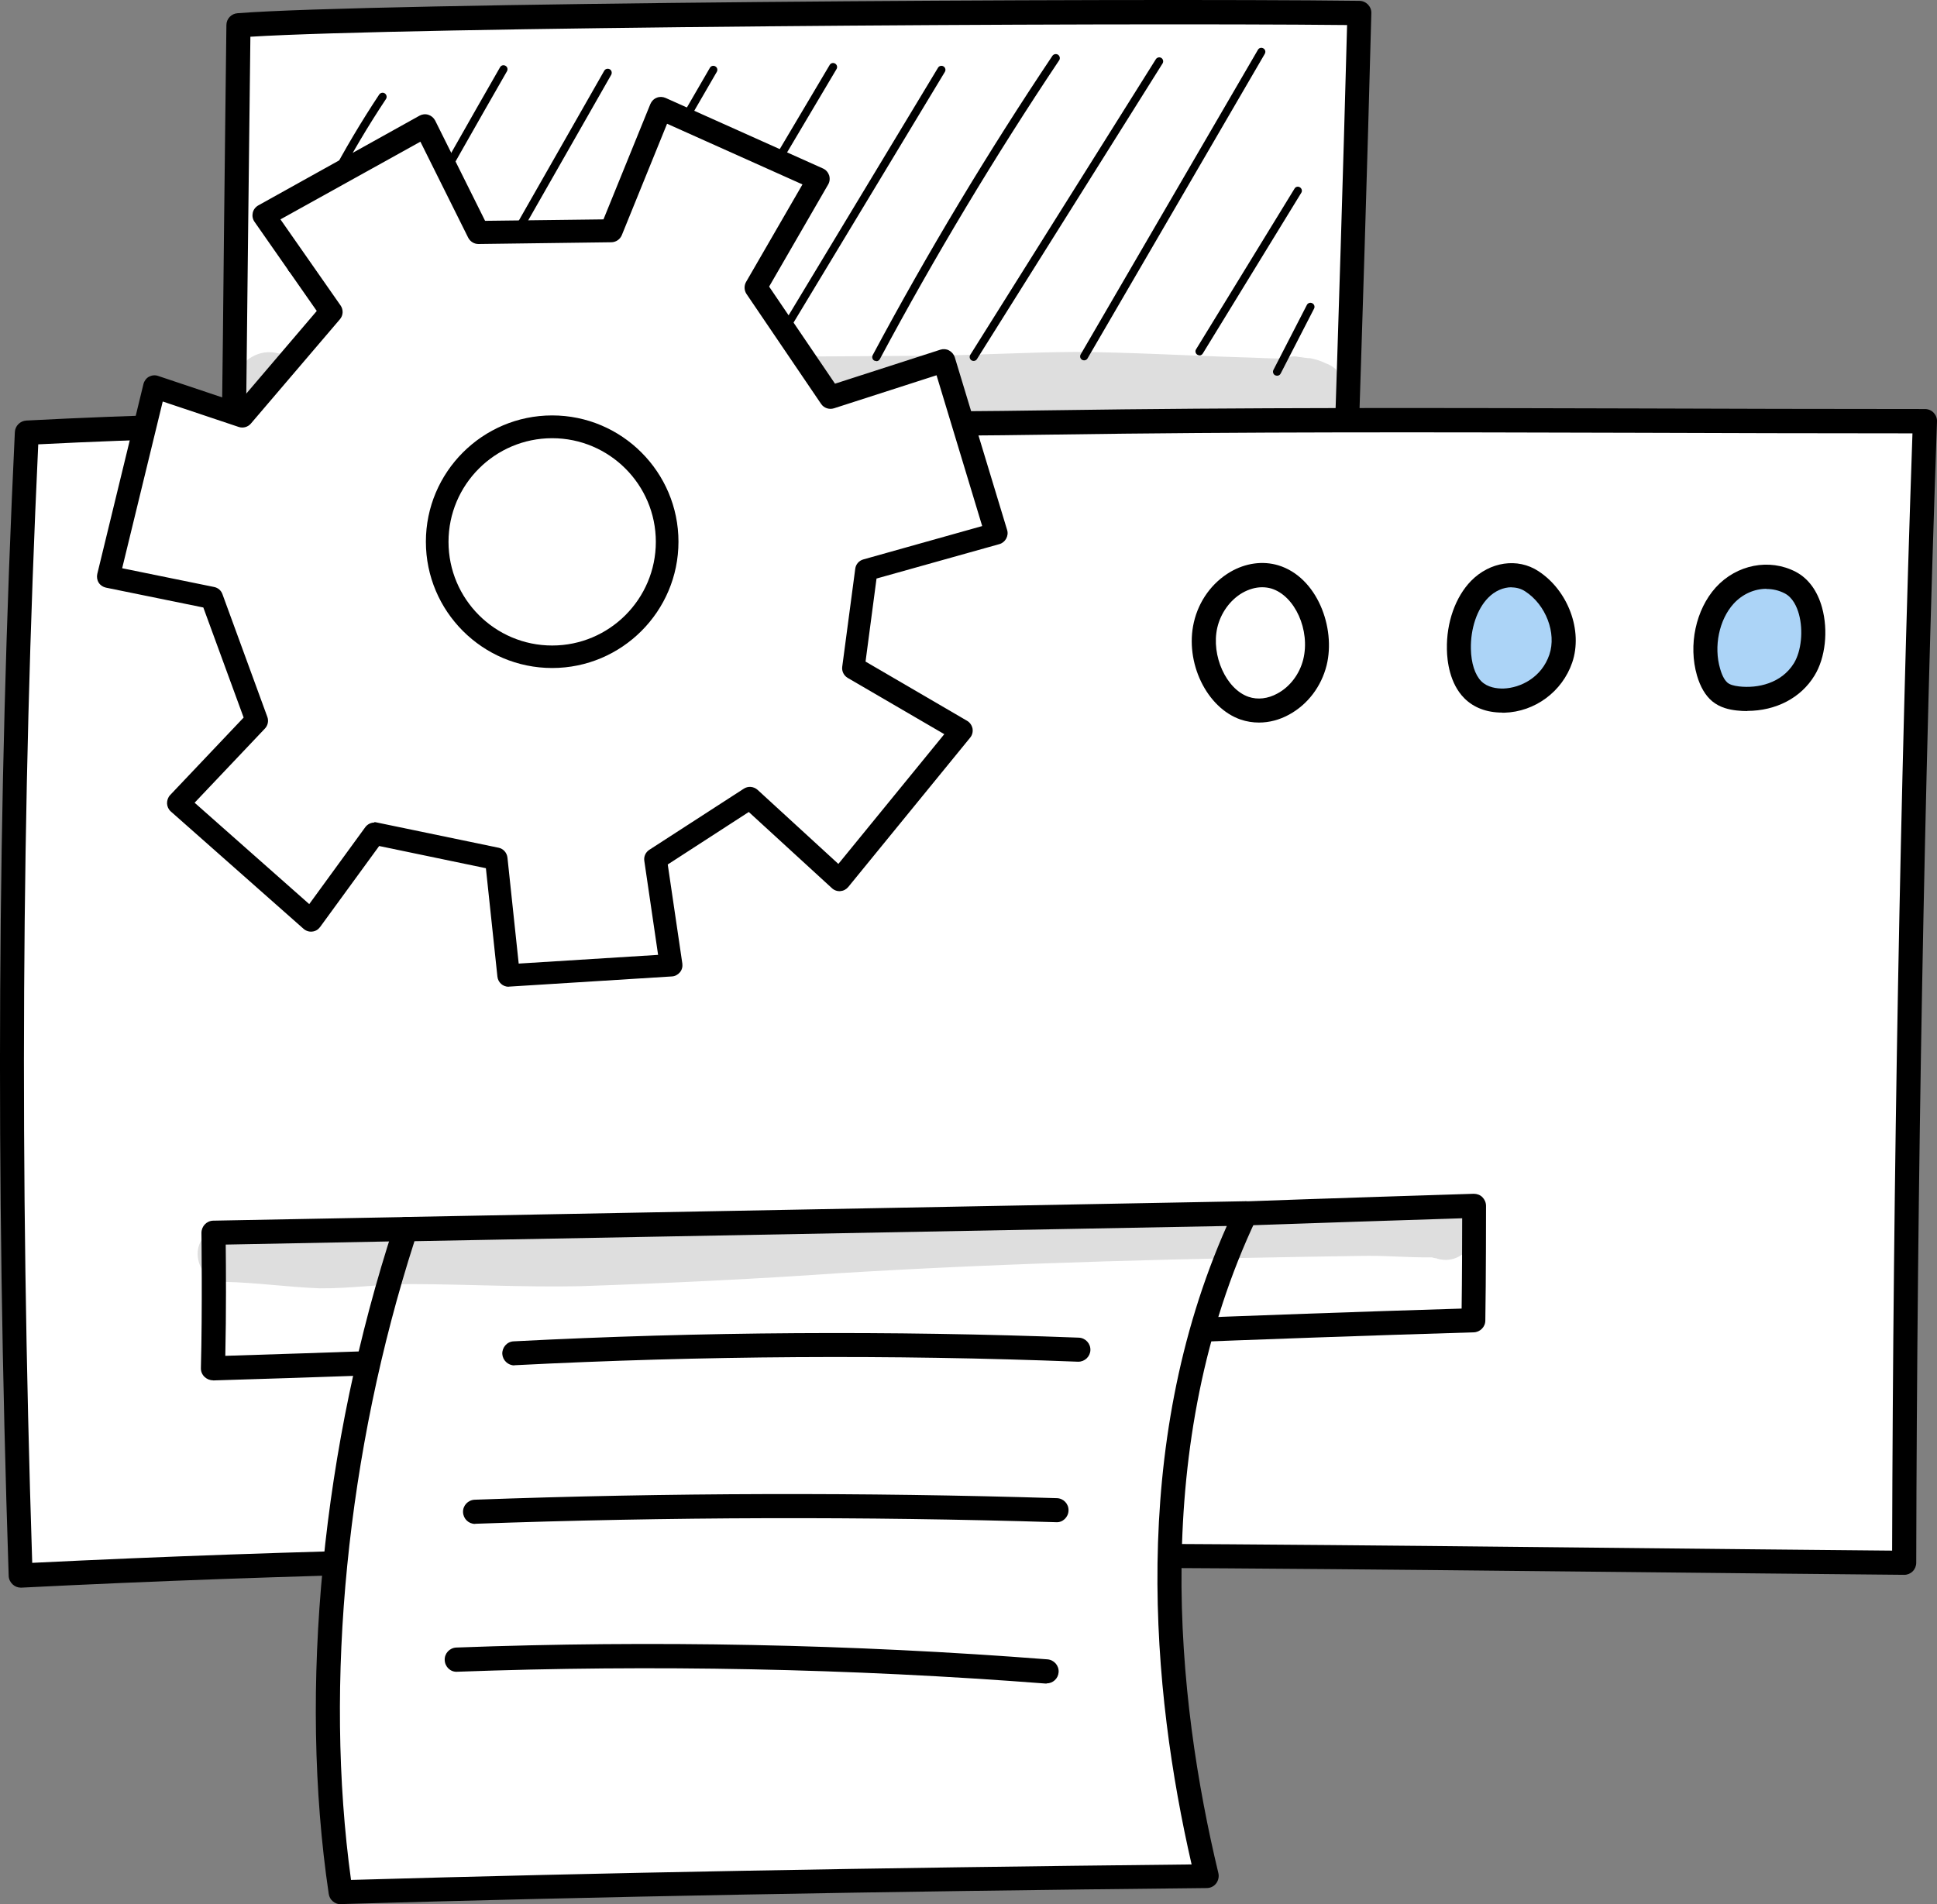 <svg width="60" height="59" viewBox="0 0 60 59" fill="none" xmlns="http://www.w3.org/2000/svg">
<rect x="0" y="0" width="60" height="59" fill="#808080" stroke="none"/>
<g clip-path="url(#clip0_429_1102)">
<path d="M7.386 0.784C7.339 4.837 7.287 9.631 7.239 13.684C7.234 14.111 7.252 14.595 7.547 14.883C7.79 15.118 8.146 15.149 8.476 15.166C19.532 15.732 30.619 15.645 41.666 14.896C41.822 10.028 41.979 5.164 42.105 0.401C34.944 0.309 11.473 0.457 7.386 0.784Z" fill="white"/>
<path d="M22.798 15.903C18.008 15.903 13.219 15.781 8.459 15.537C8.134 15.519 7.647 15.493 7.291 15.149C6.887 14.761 6.861 14.186 6.866 13.676C6.892 11.619 6.918 9.374 6.939 7.13C6.965 4.951 6.987 2.772 7.013 0.776C7.013 0.584 7.165 0.423 7.356 0.41C11.395 0.087 34.796 -0.065 42.109 0.026C42.209 0.026 42.305 0.07 42.374 0.14C42.444 0.214 42.483 0.31 42.478 0.41C42.352 5.217 42.196 10.141 42.04 14.909C42.035 15.101 41.883 15.258 41.692 15.271C35.426 15.694 29.108 15.907 22.798 15.907V15.903ZM7.756 1.133C7.734 3.033 7.708 5.086 7.686 7.143C7.66 9.387 7.634 11.632 7.613 13.689C7.613 14.042 7.621 14.434 7.808 14.617C7.951 14.757 8.216 14.778 8.498 14.796C19.389 15.354 30.428 15.271 41.31 14.552C41.458 10.019 41.605 5.343 41.727 0.776C34.223 0.697 12.52 0.841 7.76 1.138L7.756 1.133Z" fill="black"/>
<path d="M59.626 13.048C59.222 24.57 59.01 36.882 58.984 48.414C39.421 48.244 20.019 47.834 0.642 48.81C0.252 36.982 0.265 25.307 0.834 13.401C11.538 12.843 21.825 13.248 32.538 13.087C41.397 12.952 49.235 13.048 59.626 13.048Z" fill="white"/>
<path d="M0.642 49.19C0.551 49.19 0.46 49.155 0.391 49.089C0.317 49.02 0.273 48.928 0.269 48.828C-0.144 36.329 -0.083 24.736 0.46 13.388C0.469 13.196 0.621 13.043 0.812 13.03C7.56 12.677 14.273 12.708 20.765 12.738C24.6 12.756 28.564 12.773 32.533 12.712C38.687 12.621 44.263 12.638 50.715 12.655C53.516 12.664 56.452 12.673 59.626 12.673C59.726 12.673 59.826 12.712 59.895 12.786C59.965 12.86 60.004 12.956 60 13.061C59.605 24.331 59.383 36.555 59.357 48.418C59.357 48.518 59.318 48.614 59.248 48.684C59.179 48.754 59.084 48.793 58.988 48.793C56.1 48.767 53.217 48.736 50.338 48.706C34.036 48.536 17.179 48.357 0.668 49.19C0.664 49.19 0.655 49.19 0.651 49.19H0.642ZM1.185 13.762C0.664 24.871 0.603 36.215 0.998 48.422C17.409 47.612 34.145 47.791 50.333 47.961C53.091 47.991 55.848 48.017 58.61 48.043C58.641 36.429 58.858 24.479 59.24 13.427C56.213 13.427 53.399 13.418 50.711 13.409C44.263 13.392 38.691 13.375 32.542 13.466C28.569 13.527 24.6 13.505 20.761 13.492C14.391 13.462 7.803 13.431 1.185 13.767V13.762Z" fill="black"/>
<path d="M39.486 17.877C38.6 17.607 37.584 18.313 37.341 19.363C37.098 20.418 37.675 21.638 38.553 21.939C39.434 22.24 40.463 21.569 40.728 20.523C40.989 19.477 40.45 18.165 39.486 17.873V17.877Z" fill="white"/>
<path d="M38.996 22.387C38.805 22.387 38.618 22.357 38.435 22.296C37.376 21.934 36.694 20.522 36.981 19.28C37.133 18.618 37.545 18.051 38.11 17.72C38.583 17.445 39.113 17.371 39.595 17.515C40.802 17.881 41.38 19.45 41.093 20.614C40.928 21.272 40.507 21.825 39.934 22.139C39.634 22.305 39.313 22.387 39 22.387H38.996ZM39.096 18.195C38.891 18.195 38.683 18.256 38.483 18.369C38.101 18.592 37.81 18.997 37.706 19.45C37.511 20.309 37.98 21.35 38.674 21.59C38.956 21.686 39.273 21.651 39.573 21.485C39.96 21.276 40.255 20.884 40.368 20.435C40.594 19.529 40.112 18.456 39.378 18.234C39.287 18.208 39.191 18.195 39.096 18.195Z" fill="black"/>
<path d="M47.446 18.003C46.938 17.672 46.269 17.811 45.831 18.26C45.392 18.709 45.175 19.419 45.188 20.108C45.197 20.574 45.318 21.067 45.618 21.367C45.879 21.629 46.239 21.712 46.582 21.703C47.316 21.681 48.072 21.21 48.349 20.4C48.627 19.589 48.241 18.517 47.45 18.003H47.446Z" fill="#ACD4F7"/>
<path d="M46.53 22.078C46.052 22.078 45.648 21.925 45.358 21.633C44.906 21.18 44.824 20.487 44.819 20.117C44.802 19.284 45.084 18.495 45.566 17.999C46.152 17.402 47.008 17.275 47.65 17.694C48.575 18.295 49.036 19.541 48.701 20.526C48.393 21.428 47.546 22.056 46.595 22.082C46.574 22.082 46.552 22.082 46.53 22.082V22.078ZM46.821 18.195C46.569 18.195 46.304 18.308 46.096 18.522C45.753 18.87 45.549 19.476 45.562 20.104C45.57 20.544 45.688 20.91 45.883 21.106C46.078 21.302 46.369 21.337 46.569 21.333C47.103 21.315 47.755 20.988 47.993 20.282C48.219 19.616 47.885 18.735 47.242 18.321C47.116 18.238 46.969 18.199 46.817 18.199L46.821 18.195Z" fill="black"/>
<path d="M6.596 42.766C6.497 42.766 6.405 42.727 6.332 42.657C6.258 42.583 6.219 42.487 6.223 42.383C6.271 40.565 6.24 38.225 6.24 38.199C6.24 37.994 6.401 37.824 6.605 37.82L12.659 37.706H12.667C12.871 37.706 13.036 37.868 13.041 38.072C13.041 38.277 12.88 38.452 12.676 38.452L6.992 38.561C7 39.232 7.009 40.696 6.979 42.008C13.54 41.807 19.997 41.533 26.25 41.271C32.443 41.01 38.839 40.74 45.275 40.544C45.288 39.628 45.292 38.373 45.292 37.746C44.037 37.785 40.055 37.916 38.605 37.968C38.401 37.985 38.227 37.815 38.218 37.611C38.21 37.406 38.37 37.231 38.574 37.223C40.298 37.157 45.596 36.987 45.648 36.987C45.753 36.987 45.848 37.022 45.918 37.092C45.987 37.162 46.031 37.258 46.031 37.362C46.031 37.384 46.031 39.689 46.009 40.914C46.009 41.114 45.844 41.276 45.648 41.28C39.1 41.476 32.582 41.751 26.281 42.021C19.906 42.291 13.31 42.57 6.609 42.77C6.609 42.77 6.601 42.77 6.596 42.77V42.766Z" fill="black"/>
<path d="M55.453 18.047C54.789 17.699 53.96 17.864 53.425 18.453C52.891 19.037 52.687 20.013 52.926 20.828C52.996 21.063 53.104 21.294 53.273 21.438C53.434 21.573 53.638 21.616 53.838 21.638C54.598 21.726 55.445 21.477 55.896 20.736C56.348 19.995 56.287 18.479 55.458 18.047H55.453Z" fill="#ACD4F7"/>
<path d="M54.129 22.031C54.021 22.031 53.908 22.026 53.795 22.013C53.569 21.987 53.283 21.93 53.035 21.726C52.827 21.551 52.67 21.285 52.566 20.932C52.292 19.987 52.527 18.888 53.148 18.2C53.795 17.489 54.811 17.293 55.623 17.716C56.014 17.921 56.296 18.304 56.44 18.827C56.635 19.538 56.544 20.383 56.205 20.932C55.784 21.625 55.007 22.026 54.121 22.026L54.129 22.031ZM54.716 18.243C54.346 18.243 53.973 18.405 53.7 18.705C53.252 19.198 53.078 20.03 53.283 20.723C53.356 20.98 53.448 21.098 53.508 21.15C53.582 21.211 53.691 21.246 53.873 21.268C54.442 21.333 55.185 21.176 55.571 20.544C55.797 20.17 55.862 19.533 55.723 19.028C55.662 18.806 55.536 18.514 55.28 18.383C55.102 18.291 54.911 18.248 54.716 18.248V18.243Z" fill="black"/>
<path d="M12.567 38.081C10.47 44.47 9.558 51.909 10.552 58.625C19.42 58.368 28.296 58.224 37.38 58.128C35.747 51.338 35.613 43.851 38.583 37.593L12.563 38.081H12.567Z" fill="white"/>
<path d="M10.552 59C10.37 59 10.209 58.864 10.183 58.681C9.24 52.319 9.979 44.77 12.211 37.963C12.258 37.81 12.397 37.71 12.558 37.706L38.578 37.218H38.587C38.713 37.218 38.83 37.283 38.9 37.388C38.969 37.497 38.978 37.636 38.921 37.749C35.599 44.749 36.446 52.645 37.74 58.036C37.766 58.145 37.74 58.263 37.671 58.355C37.601 58.446 37.493 58.498 37.38 58.498C27.062 58.603 18.542 58.764 10.556 58.995C10.556 58.995 10.547 58.995 10.543 58.995L10.552 59ZM12.84 38.451C10.743 44.967 10.035 52.144 10.873 58.246C18.646 58.023 26.94 57.871 36.911 57.766C35.682 52.414 34.961 44.84 38.001 37.985L12.84 38.456V38.451Z" fill="black"/>
<path d="M15.932 42.304C15.737 42.304 15.572 42.147 15.559 41.951C15.55 41.746 15.707 41.567 15.911 41.559C21.717 41.258 27.605 41.223 33.419 41.445C33.624 41.454 33.784 41.628 33.776 41.833C33.767 42.033 33.602 42.19 33.402 42.19C33.398 42.19 33.394 42.19 33.389 42.19C27.601 41.964 21.734 42.003 15.95 42.299C15.941 42.299 15.937 42.299 15.932 42.299V42.304Z" fill="black"/>
<path d="M14.717 47.216C14.517 47.216 14.352 47.059 14.343 46.854C14.334 46.649 14.495 46.475 14.704 46.466C20.683 46.248 26.754 46.235 32.738 46.418C32.942 46.423 33.107 46.597 33.098 46.802C33.094 47.007 32.916 47.177 32.716 47.163C26.75 46.98 20.701 46.998 14.734 47.211C14.73 47.211 14.725 47.211 14.721 47.211L14.717 47.216Z" fill="black"/>
<path d="M32.421 52.162C32.421 52.162 32.404 52.162 32.391 52.162C26.351 51.695 20.215 51.573 14.161 51.796C13.953 51.809 13.783 51.643 13.775 51.434C13.766 51.229 13.927 51.055 14.135 51.046C20.219 50.819 26.377 50.941 32.447 51.412C32.651 51.429 32.808 51.608 32.791 51.813C32.777 52.009 32.612 52.157 32.421 52.157V52.162Z" fill="black"/>
<path d="M9.046 8.446C9.046 8.446 9.015 8.446 8.998 8.438C8.933 8.412 8.902 8.337 8.928 8.276C9.688 6.398 10.639 4.598 11.746 2.929C11.786 2.872 11.864 2.855 11.92 2.894C11.977 2.933 11.994 3.012 11.955 3.069C10.856 4.725 9.914 6.511 9.158 8.372C9.137 8.42 9.093 8.451 9.046 8.451V8.446Z" fill="black"/>
<path d="M9.962 12.359C9.962 12.359 9.923 12.355 9.901 12.346C9.84 12.311 9.819 12.237 9.853 12.176C11.686 8.803 13.584 5.404 15.49 2.083C15.525 2.022 15.599 2.004 15.659 2.039C15.72 2.074 15.738 2.148 15.703 2.209C13.796 5.53 11.899 8.925 10.066 12.298C10.045 12.338 10.001 12.364 9.958 12.364L9.962 12.359Z" fill="black"/>
<path d="M13.501 11.719C13.501 11.719 13.458 11.715 13.44 11.702C13.38 11.667 13.362 11.593 13.393 11.532L18.716 2.193C18.751 2.132 18.825 2.114 18.886 2.145C18.947 2.179 18.964 2.254 18.934 2.315L13.61 11.654C13.588 11.693 13.545 11.715 13.501 11.715V11.719Z" fill="black"/>
<path d="M16.683 11.627C16.683 11.627 16.64 11.623 16.623 11.61C16.562 11.575 16.544 11.501 16.579 11.44L21.99 2.1C22.025 2.039 22.103 2.022 22.159 2.057C22.22 2.092 22.238 2.166 22.203 2.227L16.792 11.566C16.77 11.605 16.727 11.627 16.683 11.627Z" fill="black"/>
<path d="M20.154 11.732C20.132 11.732 20.11 11.728 20.088 11.715C20.028 11.68 20.01 11.601 20.045 11.545L25.699 2.014C25.734 1.952 25.812 1.935 25.868 1.97C25.929 2.005 25.947 2.083 25.912 2.14L20.258 11.671C20.236 11.71 20.193 11.732 20.149 11.732H20.154Z" fill="black"/>
<path d="M23.957 10.917C23.936 10.917 23.914 10.912 23.892 10.899C23.831 10.865 23.814 10.786 23.849 10.729L29.055 2.1C29.09 2.039 29.168 2.022 29.225 2.057C29.285 2.092 29.303 2.17 29.268 2.227L24.061 10.856C24.04 10.895 23.996 10.917 23.957 10.917Z" fill="black"/>
<path d="M27.145 11.187C27.145 11.187 27.106 11.183 27.084 11.174C27.023 11.143 27.002 11.065 27.032 11.004C28.73 7.827 30.606 4.706 32.599 1.73C32.638 1.673 32.717 1.66 32.773 1.695C32.829 1.734 32.847 1.813 32.808 1.869C30.819 4.842 28.952 7.953 27.254 11.126C27.232 11.169 27.189 11.191 27.145 11.191V11.187Z" fill="black"/>
<path d="M30.158 11.183C30.137 11.183 30.115 11.178 30.093 11.165C30.037 11.13 30.019 11.052 30.054 10.995L35.803 1.835C35.838 1.778 35.916 1.76 35.973 1.795C36.029 1.83 36.047 1.909 36.012 1.965L30.262 11.126C30.241 11.165 30.197 11.183 30.158 11.183Z" fill="black"/>
<path d="M33.58 11.165C33.58 11.165 33.536 11.161 33.519 11.148C33.458 11.113 33.441 11.039 33.476 10.978L38.965 1.543C38.999 1.482 39.073 1.464 39.134 1.499C39.195 1.534 39.212 1.608 39.177 1.669L33.688 11.104C33.667 11.144 33.623 11.165 33.58 11.165Z" fill="black"/>
<path d="M37.154 11.009C37.133 11.009 37.111 11.004 37.089 10.991C37.033 10.956 37.011 10.878 37.05 10.821L40.099 5.844C40.133 5.783 40.211 5.766 40.268 5.805C40.324 5.84 40.346 5.918 40.307 5.975L37.258 10.952C37.237 10.991 37.193 11.013 37.154 11.013V11.009Z" fill="black"/>
<path d="M39.556 11.641C39.556 11.641 39.517 11.636 39.499 11.628C39.438 11.597 39.413 11.519 39.447 11.458L40.481 9.449C40.511 9.388 40.589 9.362 40.65 9.396C40.711 9.427 40.737 9.505 40.702 9.566L39.669 11.575C39.647 11.619 39.603 11.641 39.56 11.641H39.556Z" fill="black"/>
<g opacity="0.13">
<path d="M45.24 37.384C44.936 37.205 44.554 37.24 44.272 37.423C43.164 37.428 40.099 37.319 38.284 37.301C35.73 37.336 33.181 37.38 30.632 37.397C26.802 37.537 22.972 37.768 19.142 37.959C16.927 38.081 14.713 37.903 12.498 37.894C11.699 37.894 10.904 38.02 10.105 38.055C9.224 38.077 8.347 38.016 7.465 38.029C7.083 38.029 6.649 37.964 6.362 38.278C5.841 38.774 6.227 39.742 6.957 39.716C7.943 39.737 8.924 39.881 9.91 39.916C10.857 39.925 11.803 39.781 12.75 39.785C14.487 39.79 16.219 39.886 17.956 39.851C20.649 39.759 23.341 39.633 26.029 39.445C31.475 39.114 36.933 38.988 42.387 38.909C43.043 38.909 43.694 38.966 44.346 38.957C44.367 38.957 44.385 38.966 44.407 38.97C44.398 38.97 44.389 38.97 44.385 38.97C44.428 38.979 44.467 38.983 44.498 38.988C44.506 38.988 44.519 38.996 44.528 39.001C45.509 39.267 46.13 37.938 45.236 37.384H45.24Z" fill="black"/>
</g>
<g opacity="0.13">
<path d="M40.328 11.061C40.354 11.061 40.38 11.07 40.407 11.07C40.35 11.061 40.311 11.053 40.328 11.061Z" fill="black"/>
</g>
<g opacity="0.13">
<path d="M41.401 11.466C41.301 11.362 41.18 11.296 41.05 11.249C40.889 11.17 40.711 11.118 40.541 11.096C40.533 11.096 40.528 11.096 40.52 11.096C40.515 11.096 40.511 11.096 40.507 11.096C40.502 11.096 40.494 11.096 40.489 11.096C40.498 11.096 40.502 11.096 40.511 11.096C40.476 11.092 40.437 11.087 40.403 11.083C40.403 11.083 40.403 11.083 40.407 11.083C40.377 11.083 40.35 11.074 40.324 11.07C40.29 11.066 40.251 11.061 40.216 11.057C40.086 11.026 39.955 11.048 39.829 11.087H39.838C39.803 11.092 39.773 11.1 39.738 11.109C39.721 11.109 39.695 11.109 39.647 11.109C39.247 11.105 38.848 11.079 38.448 11.07C36.733 11.018 35.018 10.913 33.303 10.904C31.787 10.913 30.271 11.005 28.756 11.022C24.965 11.053 21.178 11.057 17.392 11.083C14.686 11.079 11.977 11.188 9.271 11.048C9.197 11.044 9.128 11.035 9.054 11.026C8.907 11 8.763 10.974 8.616 10.948C8.346 10.874 8.055 10.913 7.812 11.053C7.035 11.475 7.191 12.752 8.06 12.961C9.506 13.258 11 13.184 12.467 13.201C14.791 13.201 17.11 13.157 19.433 13.157C22.685 13.118 25.942 13.149 29.195 13.035C31.17 12.953 33.138 12.783 35.118 12.804C36.625 12.813 38.127 12.709 39.634 12.804C39.643 12.804 39.656 12.813 39.669 12.818C39.76 12.87 39.855 12.892 39.955 12.905C39.99 12.913 40.077 12.927 40.181 12.948C40.294 12.97 40.403 13.005 40.511 13.031C40.498 13.031 40.481 13.031 40.468 13.027C40.594 13.079 40.733 13.083 40.867 13.057C41.605 13.009 41.931 11.994 41.397 11.493L41.401 11.466Z" fill="black"/>
</g>
<g opacity="0.13">
<path d="M40.65 11.109C40.62 11.109 40.581 11.101 40.537 11.092C40.572 11.096 40.611 11.101 40.646 11.105L40.65 11.109Z" fill="black"/>
</g>
<g clip-path="url(#clip1_429_1102)">
<path d="M26.832 17.651L30.855 16.523L29.234 11.17L25.72 12.303L23.41 8.896L25.351 5.54L20.468 3.349L18.929 7.137L14.81 7.191L13.163 3.888L8.169 6.66L10.251 9.643L7.493 12.876L4.78 11.967L3.349 17.855L6.555 18.511L7.945 22.311L5.518 24.872L9.629 28.506L11.591 25.813L15.37 26.598L15.756 30.212L20.788 29.896L20.307 26.606L23.231 24.714L26.006 27.257L29.781 22.631L26.433 20.681L26.836 17.647L26.832 17.651ZM17.104 20.349C15.138 20.349 13.545 18.755 13.545 16.788C13.545 14.822 15.138 13.228 17.104 13.228C19.07 13.228 20.663 14.822 20.663 16.788C20.663 18.755 19.07 20.349 17.104 20.349Z" fill="white"/>
<path d="M15.756 30.573C15.578 30.573 15.428 30.44 15.408 30.261L15.051 26.9L11.745 26.212L9.915 28.722C9.857 28.801 9.77 28.855 9.671 28.863C9.575 28.875 9.476 28.842 9.401 28.776L5.29 25.141C5.22 25.079 5.178 24.988 5.174 24.892C5.174 24.797 5.203 24.705 5.269 24.635L7.547 22.232L6.298 18.822L3.282 18.207C3.191 18.187 3.108 18.133 3.058 18.054C3.008 17.975 2.992 17.875 3.013 17.784L4.444 11.896C4.469 11.801 4.531 11.718 4.614 11.672C4.701 11.627 4.801 11.614 4.896 11.647L7.385 12.481L9.812 9.635L7.883 6.871C7.825 6.788 7.808 6.689 7.829 6.593C7.849 6.498 7.912 6.415 7.999 6.365L12.993 3.585C13.076 3.539 13.176 3.527 13.267 3.556C13.358 3.585 13.433 3.647 13.479 3.734L15.026 6.842L18.693 6.797L20.145 3.224C20.182 3.137 20.248 3.066 20.34 3.029C20.427 2.992 20.526 2.996 20.614 3.033L25.492 5.22C25.583 5.261 25.649 5.336 25.683 5.431C25.712 5.527 25.703 5.631 25.654 5.714L23.824 8.88L25.865 11.888L29.13 10.834C29.221 10.805 29.317 10.813 29.399 10.859C29.483 10.905 29.545 10.979 29.574 11.066L31.196 16.419C31.225 16.51 31.212 16.606 31.167 16.689C31.121 16.772 31.046 16.834 30.955 16.859L27.151 17.925L26.811 20.498L29.955 22.332C30.043 22.382 30.105 22.473 30.125 22.573C30.142 22.672 30.117 22.776 30.051 22.855L26.276 27.481C26.214 27.556 26.127 27.602 26.031 27.61C25.936 27.618 25.84 27.585 25.77 27.519L23.194 25.158L20.684 26.784L21.136 29.855C21.149 29.95 21.124 30.05 21.062 30.124C20.999 30.199 20.908 30.249 20.813 30.253L15.781 30.568C15.781 30.568 15.764 30.568 15.76 30.568L15.756 30.573ZM11.591 25.473C11.616 25.473 11.637 25.473 11.662 25.481L15.441 26.265C15.59 26.294 15.702 26.419 15.719 26.573L16.067 29.855L20.385 29.585L19.958 26.672C19.937 26.535 20 26.402 20.116 26.328L23.04 24.436C23.173 24.349 23.347 24.365 23.468 24.473L25.969 26.767L29.25 22.747L26.259 21.004C26.139 20.933 26.069 20.797 26.089 20.655L26.492 17.622C26.508 17.485 26.608 17.369 26.745 17.332L30.424 16.299L29.01 11.627L25.832 12.651C25.683 12.697 25.521 12.643 25.434 12.514L23.123 9.108C23.049 8.996 23.044 8.851 23.111 8.734L24.857 5.714L20.663 3.834L19.261 7.286C19.207 7.415 19.083 7.502 18.942 7.506L14.823 7.56H14.819C14.686 7.56 14.566 7.485 14.503 7.365L13.022 4.39L8.687 6.797L10.55 9.465C10.641 9.597 10.633 9.772 10.529 9.892L7.771 13.124C7.679 13.232 7.53 13.274 7.393 13.228L5.041 12.44L3.784 17.606L6.634 18.187C6.754 18.212 6.85 18.294 6.891 18.411L8.281 22.212C8.327 22.336 8.297 22.477 8.206 22.573L6.028 24.871L9.579 28.012L11.313 25.631C11.38 25.539 11.488 25.485 11.595 25.485L11.591 25.473ZM17.104 20.697C14.947 20.697 13.192 18.942 13.192 16.784C13.192 14.627 14.947 12.871 17.104 12.871C19.261 12.871 21.016 14.627 21.016 16.784C21.016 18.942 19.261 20.697 17.104 20.697ZM17.104 13.577C15.333 13.577 13.893 15.017 13.893 16.788C13.893 18.56 15.333 20 17.104 20C18.875 20 20.315 18.56 20.315 16.788C20.315 15.017 18.875 13.577 17.104 13.577Z" fill="black"/>
</g>
</g>
<defs>
<clipPath id="clip0_429_1102">
<rect width="60" height="59" fill="white"/>
</clipPath>
<clipPath id="clip1_429_1102">
<rect width="28.208" height="27.573" fill="white" transform="translate(3 3)"/>
</clipPath>
</defs>
</svg>

